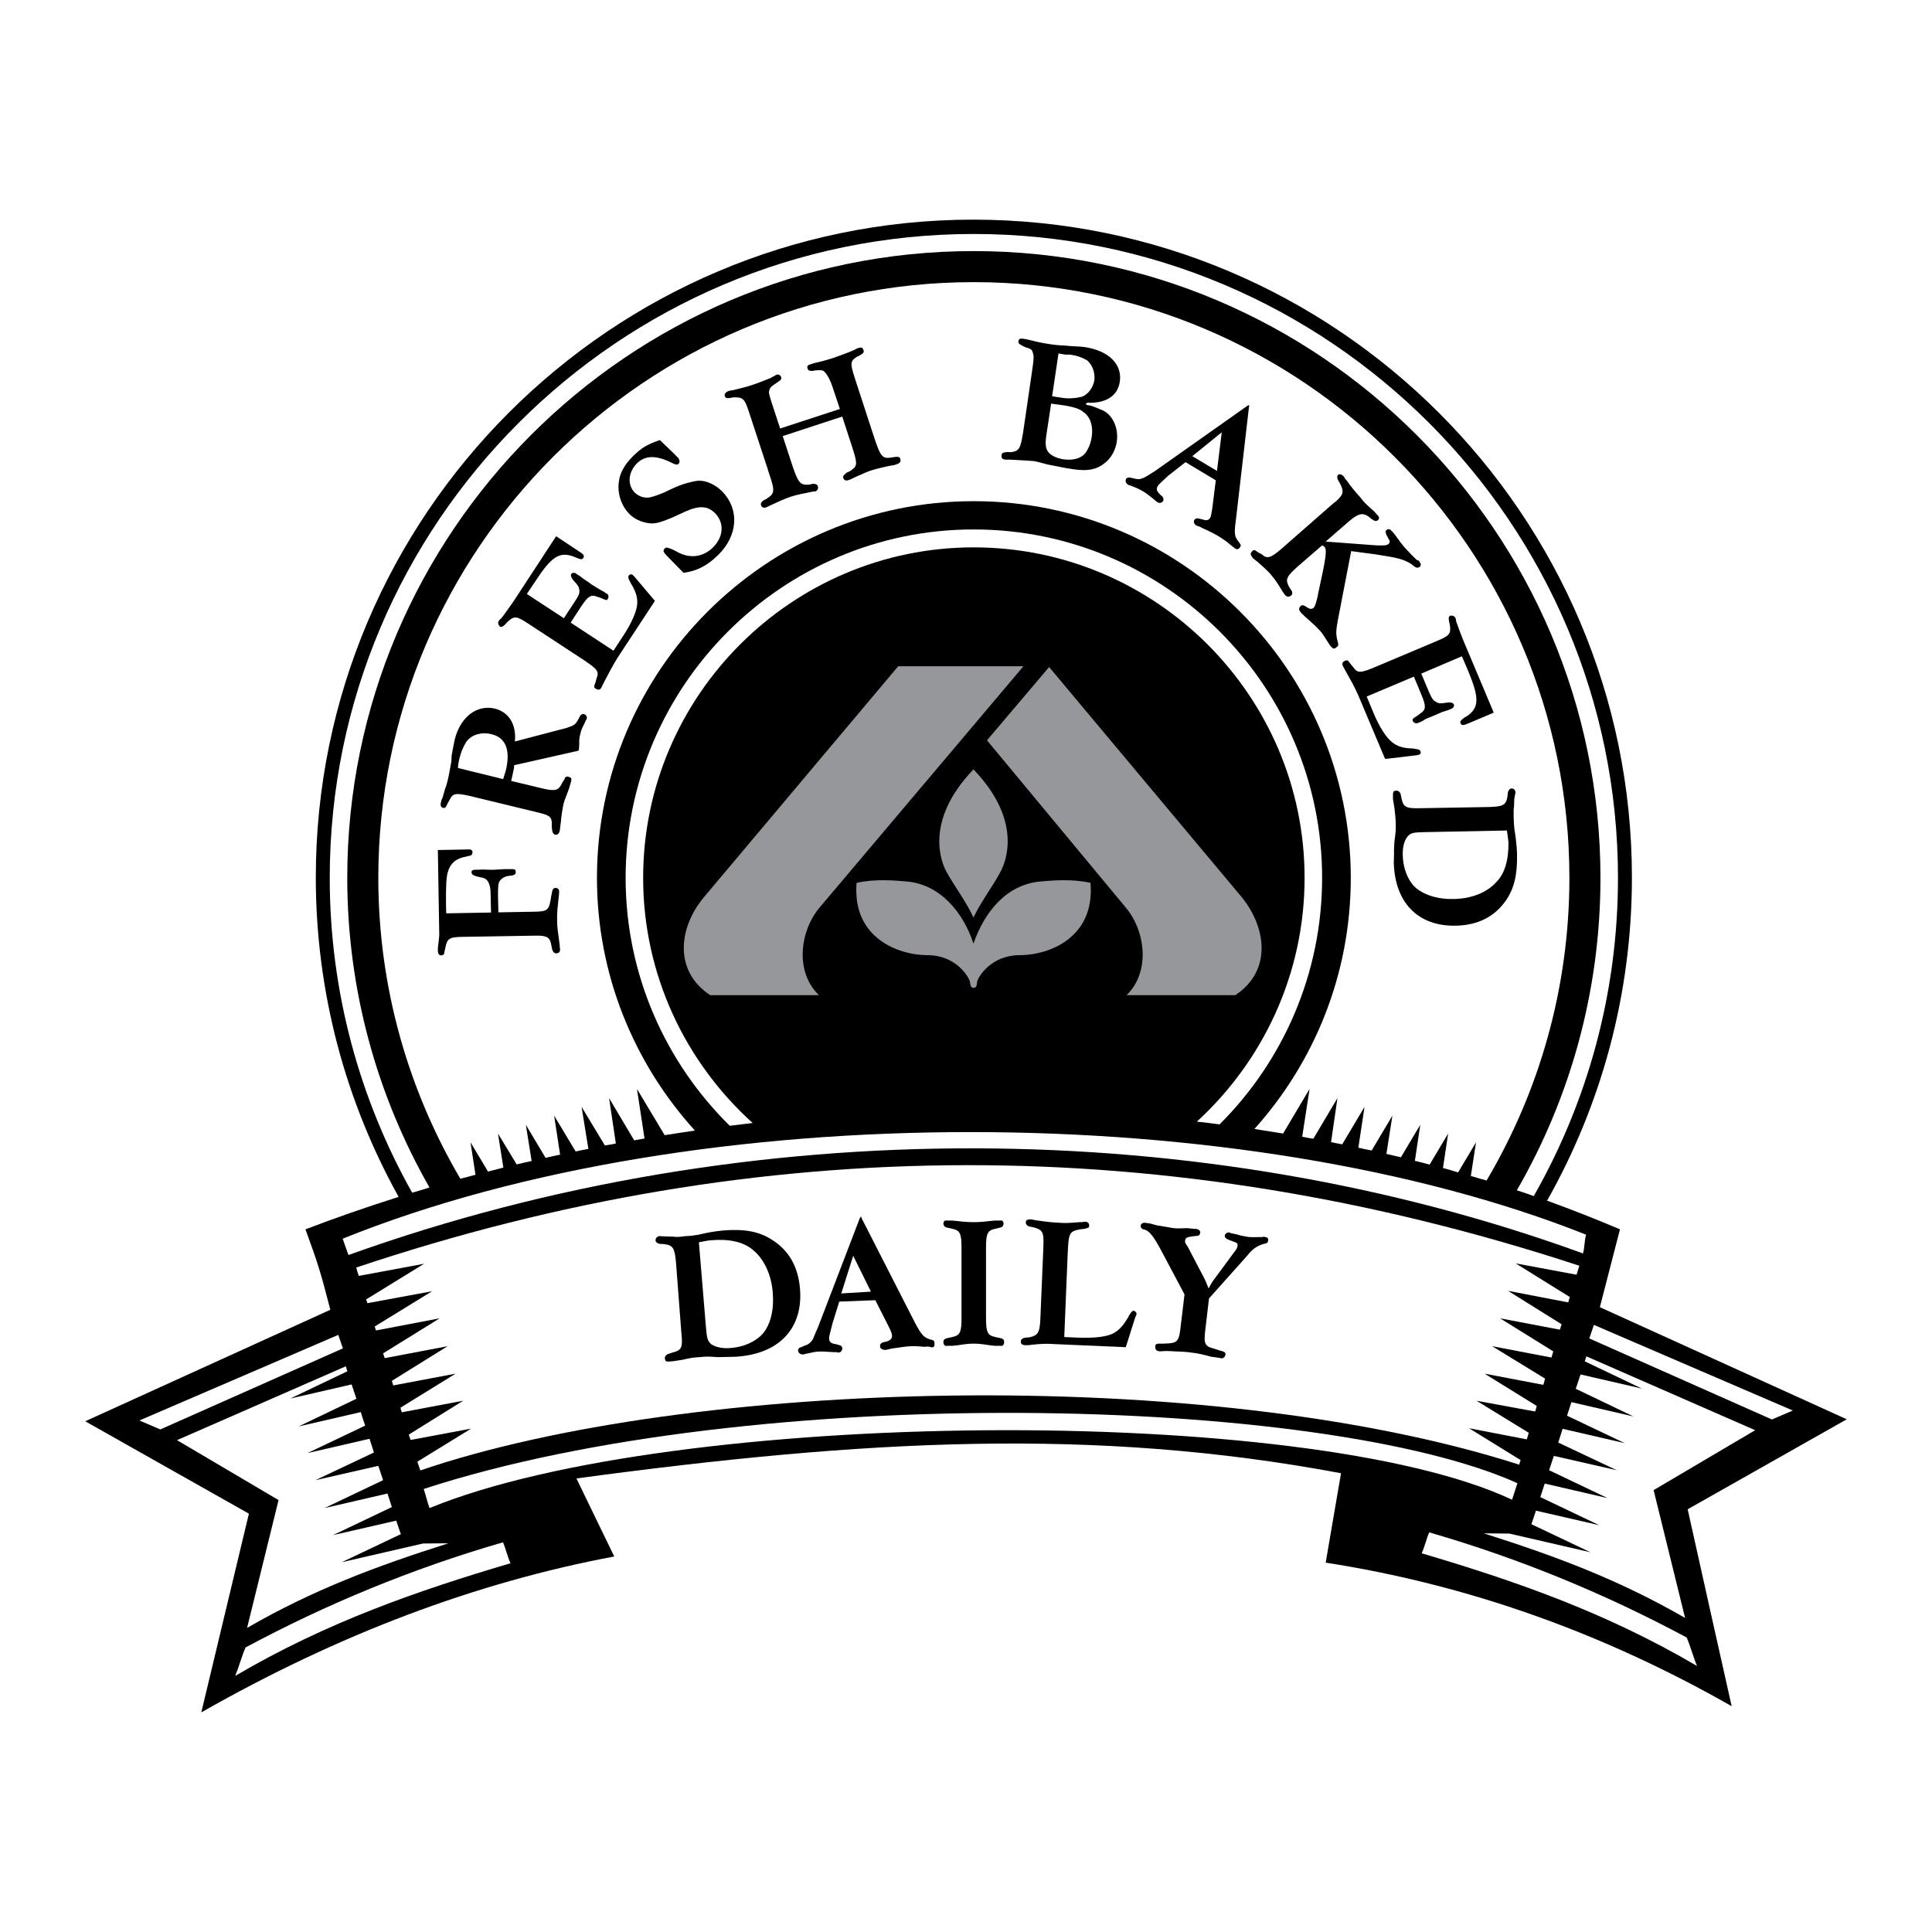 <?xml version="1.0" encoding="utf-8"?>
<!-- Generator: Adobe Illustrator 13.0.0, SVG Export Plug-In . SVG Version: 6.00 Build 14948)  -->
<!DOCTYPE svg PUBLIC "-//W3C//DTD SVG 1.0//EN" "http://www.w3.org/TR/2001/REC-SVG-20010904/DTD/svg10.dtd">
<svg version="1.0" id="Layer_1" xmlns="http://www.w3.org/2000/svg" xmlns:xlink="http://www.w3.org/1999/xlink" x="0px" y="0px"
	 width="192.756px" height="192.756px" viewBox="0 0 192.756 192.756" enable-background="new 0 0 192.756 192.756"
	 xml:space="preserve">
<g>
	<polygon fill-rule="evenodd" clip-rule="evenodd" fill="#FFFFFF" points="0,0 192.756,0 192.756,192.756 0,192.756 0,0 	"/>
	<path fill-rule="evenodd" clip-rule="evenodd" d="M32.958,130.676c-1.013-3.914-1.231-4.589-2.483-8.025
		c3-1.152,6.119-2.226,9.297-3.238c-5.245-9.437-8.264-20.322-8.264-31.864c0-36.155,29.48-65.635,65.595-65.635
		c36.234,0,65.714,29.48,65.714,65.635c0,11.7-3.079,22.706-8.463,32.241c2.464,0.895,4.887,1.848,7.271,2.861l-2.007,7.767
		l24.633,11.185l-15.872,8.979c1.45,6.536,2.92,13.092,4.39,19.646c-12.892-7.35-26.421-12.138-40.505-14.322l1.529-8.92
		c-24.652-4.628-47.557-3.356-76.282,0.518c1.251,2.582,2.503,5.185,3.774,7.787c-13.767,2.582-27.494,7.747-41.201,15.554
		l4.748-19.825L8.504,141.8L32.958,130.676L32.958,130.676z"/>
	<path fill-rule="evenodd" clip-rule="evenodd" fill="#FFFFFF" d="M146.746,117.326l0.517-3.357l-1.788,3
		c-0.496-0.159-1.013-0.298-1.51-0.438l0.517-3.437l-1.847,3.099c-0.478-0.139-0.974-0.258-1.471-0.377l0.536-3.596l-1.927,3.238
		c-0.477-0.1-0.953-0.219-1.45-0.338l0.597-3.814l-2.066,3.477c-0.457-0.079-0.894-0.179-1.331-0.278l0.616-4.072l-2.226,3.735
		c-0.377-0.06-0.734-0.14-1.112-0.219l0.636-4.391l-2.403,4.053c-0.378-0.06-0.755-0.119-1.113-0.198l0.735-4.769l-2.642,4.45
		c-0.954-0.159-1.907-0.298-2.861-0.457c5.979-6.654,9.615-15.435,9.615-25.05c0-20.7-16.886-37.585-37.625-37.585
		c-20.699,0-37.585,16.885-37.585,37.585c0,9.674,3.715,18.534,9.774,25.209c-1.013,0.159-2.026,0.298-3.02,0.457l-2.762-4.609
		l0.755,4.946c-0.338,0.061-0.695,0.12-1.033,0.18l-2.503-4.212l0.675,4.529c-0.357,0.08-0.715,0.14-1.092,0.199l-2.325-3.854
		l0.676,4.192c-0.417,0.079-0.854,0.158-1.271,0.258l-2.145-3.576l0.595,3.894c-0.477,0.1-0.953,0.199-1.45,0.318l-1.967-3.298
		l0.576,3.615c-0.497,0.1-0.993,0.219-1.49,0.338l-1.867-3.079l0.537,3.396c-0.517,0.14-1.014,0.259-1.53,0.397l-1.748-2.92
		l0.497,3.238c-0.517,0.139-1.013,0.278-1.51,0.397c-5.185-8.82-8.185-19.091-8.185-30.017c0-32.738,26.659-59.437,59.397-59.437
		c32.777,0,59.438,26.699,59.438,59.437c0,11.005-3.02,21.335-8.265,30.195C147.799,117.644,147.283,117.485,146.746,117.326
		L146.746,117.326z"/>
	<path fill-rule="evenodd" clip-rule="evenodd" fill="#FFFFFF" d="M151.335,118.756c0.576,0.18,1.133,0.378,1.688,0.577
		c5.344-9.377,8.403-20.224,8.403-31.745c0-35.4-28.845-64.244-64.284-64.244c-35.4,0-64.244,28.844-64.244,64.244
		c0,11.402,3,22.11,8.224,31.407c0.576-0.159,1.152-0.338,1.729-0.517c-5.205-9.118-8.205-19.667-8.205-30.891
		c0-34.446,28.05-62.536,62.496-62.536c34.486,0,62.536,28.09,62.536,62.536C159.679,98.911,156.639,109.578,151.335,118.756
		L151.335,118.756z"/>
	<path fill-rule="evenodd" clip-rule="evenodd" fill="#FFFFFF" d="M97.143,54.611c18.196,0,33.016,14.819,33.016,32.977
		c0,9.595-4.151,18.275-10.746,24.315c0.755,0.079,1.51,0.179,2.265,0.277c6.316-6.297,10.23-15.019,10.23-24.593
		c0-19.15-15.614-34.764-34.765-34.764c-19.11,0-34.724,15.614-34.724,34.764c0,9.654,3.993,18.435,10.389,24.732
		c0.755-0.1,1.53-0.179,2.285-0.278c-6.695-6.039-10.926-14.78-10.926-24.454C64.167,69.431,78.986,54.611,97.143,54.611
		L97.143,54.611z"/>
	<path fill-rule="evenodd" clip-rule="evenodd" fill="#FFFFFF" d="M34.19,123.584c35.459-14.304,90.089-13.926,124.058-0.397
		c-0.179,0.556-0.139,1.312-0.317,1.867c-37.665-13.707-82.858-14.303-123.165,0.159C34.567,124.656,34.369,124.12,34.19,123.584
		L34.19,123.584z"/>
	<path fill-rule="evenodd" clip-rule="evenodd" fill="#FFFFFF" d="M42.275,148.555c32.837-10.728,89.711-9.317,109.12-0.576
		c-0.179,0.556-0.357,1.093-0.536,1.648c-20.481-9.635-83.771-9.118-108.007,0.835C42.652,149.904,42.454,149.091,42.275,148.555
		L42.275,148.555z"/>
	<path fill-rule="evenodd" clip-rule="evenodd" fill="#FFFFFF" d="M157.295,127.179l-6.079-1.132l5.403,3.357
		c-0.06,0.179-0.099,0.357-0.158,0.536l-6-1.152l5.344,3.338c-0.059,0.179-0.118,0.357-0.179,0.536l-5.96-1.133l5.305,3.298
		c-0.06,0.199-0.119,0.397-0.179,0.616l-5.92-1.133l5.284,3.238c-0.06,0.199-0.119,0.397-0.179,0.616l-5.86-1.113l5.204,3.219
		c-0.039,0.179-0.099,0.378-0.158,0.557l-5.841-1.073l5.205,3.198c-0.06,0.219-0.139,0.438-0.198,0.655l-5.762-1.112l5.146,3.179
		c-0.06,0.159-0.1,0.317-0.139,0.457c-31.328-10.032-82.958-8.542-109.637,0.575c-0.099-0.277-0.199-0.575-0.298-0.873l5.364-3.298
		l-6.039,1.132c-0.06-0.179-0.119-0.357-0.179-0.536l5.423-3.377l-6.118,1.152c-0.06-0.159-0.1-0.298-0.139-0.457l5.502-3.397
		l-6.218,1.173c-0.04-0.159-0.099-0.298-0.139-0.457l5.562-3.457l-6.277,1.192c-0.06-0.159-0.1-0.317-0.159-0.477l5.642-3.497
		l-6.357,1.212c-0.04-0.139-0.08-0.258-0.119-0.397l5.721-3.516l-6.456,1.192c-0.04-0.12-0.08-0.259-0.12-0.378l5.781-3.556
		l-6.516,1.212c-0.099-0.278-0.179-0.557-0.258-0.835c40.406-13.548,81.07-13.628,122.033-0.179
		C157.474,126.583,157.395,126.881,157.295,127.179L157.295,127.179z"/>
	<polygon fill-rule="evenodd" clip-rule="evenodd" fill="#FFFFFF" points="13.907,141.721 33.753,133.179 34.209,134.529 
		15.993,142.614 13.907,141.721 	"/>
	<polygon fill-rule="evenodd" clip-rule="evenodd" fill="#FFFFFF" points="178.869,140.728 159.023,132.186 158.566,133.536 
		176.782,141.621 178.869,140.728 	"/>
	<path fill-rule="evenodd" clip-rule="evenodd" fill="#FFFFFF" d="M42.195,153.997l-8.105,1.867l5.9-2.801
		c-0.159-0.437-0.298-0.894-0.457-1.351l-6.317,1.45l5.88-2.801c-0.139-0.458-0.298-0.914-0.437-1.351l-6.278,1.45l5.84-2.782
		c-0.159-0.477-0.317-0.953-0.477-1.43l-6.277,1.43l5.84-2.761c-0.139-0.457-0.298-0.914-0.437-1.37l-6.198,1.43l5.761-2.741
		c-0.159-0.457-0.298-0.894-0.437-1.351l-6.198,1.43l5.761-2.761c-0.159-0.478-0.318-0.954-0.477-1.431l-6.118,1.41l5.701-2.722
		c-0.06-0.158-0.119-0.317-0.159-0.496l-16.846,7.37l10.131,5.979l-3.139,12.753c6.556-3.794,12.933-6.178,20.084-8.442
		C43.884,153.978,43.03,153.997,42.195,153.997L42.195,153.997z"/>
	<path fill-rule="evenodd" clip-rule="evenodd" fill="#FFFFFF" d="M150.58,153.004l8.105,1.867l-5.9-2.801
		c0.159-0.437,0.298-0.894,0.457-1.351l6.317,1.45l-5.881-2.801c0.14-0.457,0.299-0.914,0.438-1.352l6.277,1.45l-5.84-2.781
		c0.159-0.477,0.317-0.953,0.477-1.43l6.277,1.43l-5.841-2.761c0.14-0.457,0.299-0.914,0.438-1.371l6.197,1.431l-5.761-2.741
		c0.159-0.457,0.298-0.895,0.438-1.351l6.198,1.43l-5.761-2.762c0.158-0.477,0.317-0.953,0.477-1.43l6.118,1.41l-5.701-2.722
		c0.06-0.158,0.119-0.317,0.159-0.496l16.846,7.37l-10.132,5.979l3.14,12.754c-6.557-3.794-12.933-6.178-20.084-8.442
		C148.892,152.984,149.746,153.004,150.58,153.004L150.58,153.004z"/>
	<path fill-rule="evenodd" clip-rule="evenodd" fill="#FFFFFF" d="M24.496,164.367c-0.397,0.934-0.636,1.887-1.033,2.84
		c9.198-5.402,18.276-8.521,27.474-11.243c-0.259-0.496-0.517-1.589-0.755-2.086C41.043,156.521,32.501,160.076,24.496,164.367
		L24.496,164.367z"/>
	<path fill-rule="evenodd" clip-rule="evenodd" fill="#FFFFFF" d="M168.28,163.374c0.397,0.934,0.636,1.887,1.033,2.841
		c-9.198-5.403-18.276-8.522-27.474-11.244c0.258-0.496,0.517-1.589,0.755-2.086C151.732,155.527,160.274,159.083,168.28,163.374
		L168.28,163.374z"/>
	<path fill-rule="evenodd" clip-rule="evenodd" d="M150.401,79.463c-0.139,0.854-0.417,1.013-1.848,1.053l-6.854,0.119
		c-1.43,0.04-1.688-0.119-1.867-0.973l-0.1-0.477c-0.06-0.159-0.238-0.318-0.397-0.298c-0.317,0-0.357,0.1-0.357,0.437
		c0,0.159,0,0.258,0,0.417l0.14,0.854c0.06,0.417,0.119,0.994,0.139,1.629c0,0.636,0,0.755-0.139,1.768l-0.04,0.894
		c0.02,0.417-0.02,0.854-0.02,1.112c0.079,4.033,2.403,6.437,6.178,6.357c2.186-0.04,3.854-0.874,4.986-2.483
		c0.834-1.192,1.172-2.563,1.133-4.649c-0.021-0.576-0.021-0.675-0.14-1.688l-0.119-0.794c-0.06-0.477-0.06-0.854-0.079-1.172
		c0-0.377-0.02-0.894,0.039-1.112l0.021-0.735l0.06-0.318c0-0.119,0.06-0.218,0.06-0.318c0-0.278-0.179-0.437-0.397-0.417
		c-0.159,0-0.298,0.159-0.357,0.378L150.401,79.463L150.401,79.463z"/>
	<path fill-rule="evenodd" clip-rule="evenodd" d="M149.031,71.1l-2.921-6.933c-0.277-0.636-0.496-1.271-0.655-1.688l-0.179-0.497
		c0-0.179-0.04-0.258-0.06-0.318c-0.079-0.179-0.298-0.278-0.517-0.238c-0.139,0.06-0.199,0.199-0.139,0.497l0.099,0.477
		c0.119,0.854-0.079,1.033-1.251,1.53l-6.02,2.542c-1.669,0.715-1.946,0.715-2.384,0.08l-0.219-0.258
		c-0.317-0.437-0.357-0.457-0.576-0.377c-0.238,0.099-0.338,0.258-0.258,0.457l0.079,0.179l0.159,0.278
		c0.576,1.033,0.974,1.729,1.351,2.602l2.623,6.218c0.02,0.04,0.099,0.08,0.139,0.06l3.02-0.358c0.159-0.02,0.258-0.06,0.298-0.079
		c0.119-0.04,0.159-0.179,0.1-0.318c-0.06-0.159-0.18-0.198-0.438-0.218l-0.298-0.06c-1.013-0.02-1.609-0.219-2.125-0.655
		c-0.518-0.397-1.212-1.45-1.769-2.761l-0.735-1.769l4.708-1.986l0.735,1.768c0.497,1.172,0.477,1.53-0.06,1.887l-0.317,0.238
		c-0.478,0.298-0.537,0.338-0.457,0.537c0.079,0.199,0.357,0.298,0.536,0.179l0.06-0.02l0.238-0.099
		c0.04-0.02,0.198-0.08,0.378-0.238c0.238-0.1,0.477-0.199,0.873-0.358c0.299-0.119,0.637-0.278,0.875-0.377l0.516-0.159l0.299-0.12
		c0,0,0,0,0.039-0.02c0.159-0.02,0.358-0.278,0.278-0.417c-0.06-0.179-0.258-0.238-0.557-0.219l-0.198,0.02
		c-0.615,0.099-0.715,0.099-1.033-0.08c-0.298-0.159-0.417-0.338-0.734-1.073l-0.735-1.748l4.053-1.729l0.615,1.431
		c1.113,2.682,1.133,3.655-0.06,4.509l-0.337,0.199c-0.338,0.258-0.418,0.357-0.358,0.536c0.12,0.258,0.278,0.238,0.835,0
		L149.031,71.1L149.031,71.1z"/>
	<path fill-rule="evenodd" clip-rule="evenodd" d="M131.907,54.413c0.139,0.06,0.218,0.1,0.258,0.179
		c0.159,0.159,0.179,0.655-0.179,2.403l-0.417,1.947c-0.199,1.112-0.357,1.549-0.536,1.728c-0.179,0.099-0.318,0.119-0.576-0.04
		l-0.179-0.12c-0.199-0.119-0.358-0.199-0.517-0.04c-0.199,0.199-0.199,0.417,0.02,0.616c0.04,0.08,0.06,0.119,0.119,0.139
		l0.258,0.258c0.517,0.477,1.014,0.874,1.371,1.271c0.318,0.317,0.357,0.377,0.954,1.311l0.258,0.397l0.079,0.059
		c0.18,0.239,0.338,0.239,0.537,0.04c0.139-0.06,0.158-0.159,0.158-0.357l-0.099-0.358c-0.159-0.715-0.1-1.033,0.06-1.966
		l1.331-6.894l2.403,0.318c2.344,0.357,2.801,0.497,3.576,0.954l0.298,0.238c0.258,0.199,0.377,0.159,0.576,0.06
		c0.099-0.119,0.139-0.298,0-0.437l-0.1-0.179l-0.219-0.08c-0.695-0.675-0.814-0.834-1.212-1.251
		c-0.298-0.357-0.338-0.397-0.993-1.311l-0.277-0.318l-0.04-0.02c-0.119-0.179-0.338-0.219-0.478-0.08
		c-0.139,0.08-0.118,0.239-0.02,0.477l0.219,0.417c0.159,0.198,0.139,0.337,0.02,0.477c-0.219,0.179-0.377,0.179-1.251,0.159
		l-5.046-0.377l2.284-1.986c0.974-0.834,1.391-0.914,1.986-0.517l0.318,0.258c0.298,0.219,0.457,0.238,0.615,0.119
		c0.18-0.139,0.159-0.377-0.079-0.556l-0.02-0.02l-0.238-0.278c-1.014-0.914-1.014-0.914-1.391-1.411
		c-0.438-0.477-0.974-1.112-1.352-1.668l-0.218-0.258c0-0.06-0.08-0.139-0.1-0.179c-0.179-0.179-0.377-0.318-0.596-0.139
		c-0.08,0.099-0.08,0.298,0.039,0.536l0.159,0.258c0.438,0.854,0.378,1.132-0.338,1.788L133,50.241l-5.165,4.529
		c-1.053,0.894-1.411,1.033-1.967,0.517l-0.318-0.159c-0.397-0.298-0.457-0.298-0.615-0.139c-0.179,0.179-0.199,0.318-0.06,0.497
		l0.139,0.219l0.437,0.338c0.656,0.576,0.954,0.834,1.332,1.271c0.437,0.537,0.496,0.576,1.171,1.688l0.159,0.239
		c0.04,0.04,0.12,0.139,0.12,0.139c0.158,0.179,0.357,0.219,0.596,0.02c0.139-0.099,0.099-0.258,0.079-0.397l-0.278-0.417
		c-0.277-0.537-0.277-0.755-0.119-1.033c0.08-0.199,0.517-0.635,0.914-0.993L131.907,54.413L131.907,54.413z"/>
	<path fill-rule="evenodd" clip-rule="evenodd" d="M118.279,46.109l3.02,1.808l-0.357,2.86c-0.1,0.556-0.119,0.735-0.199,0.874
		c-0.158,0.258-0.377,0.318-0.734,0.179l-0.338-0.079c-0.219-0.06-0.397-0.06-0.517,0.139c-0.1,0.159-0.02,0.358,0.139,0.497
		c0.1,0.04,0.199,0.119,0.299,0.119l0.496,0.238c0.517,0.238,0.914,0.417,1.55,0.794c0.198,0.119,0.854,0.556,0.993,0.715
		l0.377,0.298l0.259,0.199c0.179,0.099,0.357,0.02,0.457-0.159c0.079-0.119,0.1-0.258-0.021-0.358l-0.179-0.258
		c-0.338-0.437-0.417-0.735-0.218-2.105l1.311-11.323c0.06-0.08,0.06-0.08,0.021-0.1c-0.04-0.04-0.08,0.02-0.159,0.02l-9.258,6.536
		c-0.814,0.497-0.894,0.576-1.132,0.675c-0.357,0.159-0.536,0.159-0.953,0.06l-0.338-0.079c-0.219-0.06-0.378,0.02-0.438,0.099
		c-0.119,0.219-0.04,0.457,0.159,0.576c0.04,0.04,0.119,0.08,0.238,0.099l0.357,0.139c0.238,0.08,0.636,0.278,0.914,0.438
		c0.179,0.099,0.616,0.417,0.854,0.615l0.337,0.278c0.1,0.06,0.199,0.179,0.259,0.199c0.219,0.139,0.437,0.079,0.576-0.139
		c0.04-0.08,0.04-0.278-0.06-0.397l-0.238-0.219c-0.357-0.337-0.418-0.556-0.259-0.834c0.119-0.179,0.119-0.179,1.033-1.033
		L118.279,46.109L118.279,46.109z"/>
	<path fill-rule="evenodd" clip-rule="evenodd" d="M102.069,43.189c-0.258,1.569-0.378,1.808-1.212,1.927l-0.378-0.02
		c-0.417,0.06-0.516,0.06-0.556,0.337c-0.04,0.258,0.1,0.397,0.357,0.417c0.06,0.02,0.139,0.02,0.259,0l0.457,0.02
		c0.615,0.04,1.589,0.08,2.204,0.139c0.418,0.08,0.775,0.199,1.331,0.338l0.935,0.179c0.596,0.139,1.291,0.238,1.688,0.298
		c1.352,0.199,2.266,0.02,3-0.576c0.676-0.477,1.152-1.331,1.271-2.205c0.179-1.271-0.357-2.542-1.311-3.059
		c-0.318-0.139-1.192-0.517-1.411-0.537l-0.159-0.02c-0.099-0.02-0.218-0.06-0.198-0.12c0.02-0.099,0.06-0.099,0.219-0.139
		l0.159,0.02c1.728,0,2.801-0.755,2.999-2.106c0.259-1.748-1.112-3.099-3.516-3.457c-0.438-0.06-0.895-0.06-1.431-0.099l-0.636-0.06
		c-0.497,0-1.271-0.1-1.688-0.179c-0.457-0.06-1.252-0.238-1.688-0.357l-0.536-0.119l-0.219-0.02
		c-0.198-0.04-0.378,0.02-0.397,0.258c-0.02,0.219,0.04,0.238,0.338,0.417l0.357,0.178c0.576,0.159,0.655,0.259,0.735,0.517
		c0.099,0.357,0.139,0.457-0.08,1.927L102.069,43.189L102.069,43.189z"/>
	<path fill-rule="evenodd" clip-rule="evenodd" d="M78.092,43.507l5.94-1.947l0.834,2.563c0.755,2.285,0.715,2.344-0.06,2.88
		l-0.337,0.159c-0.279,0.218-0.397,0.357-0.338,0.516c0.079,0.239,0.258,0.298,0.477,0.239c0.139-0.06,0.179-0.06,0.238-0.08
		l0.437-0.218c0.536-0.219,1.212-0.557,1.609-0.676c0.357-0.119,1.549-0.417,1.927-0.477l0.457-0.08c0.1-0.04,0.16-0.06,0.219-0.08
		c0.298-0.099,0.417-0.258,0.318-0.556c-0.06-0.159-0.199-0.199-0.517-0.159l-0.258,0.04c-1.053,0.179-1.172-0.02-1.907-2.245
		l-1.808-5.542c-0.517-1.609-0.517-1.788,0.159-2.245l0.298-0.139c0.417-0.258,0.437-0.298,0.358-0.576
		c-0.06-0.179-0.199-0.258-0.437-0.179c-0.06,0.02-0.12,0.04-0.159,0.04l-0.338,0.179c-0.437,0.199-1.331,0.537-2.085,0.795
		c-0.656,0.199-1.014,0.317-1.848,0.497l-0.298,0.099l-0.139,0.04c-0.278,0.08-0.338,0.219-0.258,0.417
		c0.06,0.218,0.159,0.218,0.477,0.238l0.298-0.06c0.656-0.04,0.775-0.02,0.954,0.199c0.239,0.218,0.556,0.834,0.755,1.45
		l0.735,2.205l-5.96,1.947l-0.774-2.364c-0.357-1.113-0.397-1.232-0.278-1.53c0.06-0.199,0.139-0.278,0.636-0.616l0.258-0.179
		c0.258-0.159,0.318-0.278,0.258-0.437c-0.06-0.199-0.258-0.298-0.477-0.239c-0.08,0.04-0.159,0.119-0.318,0.179l-0.278,0.159
		c-0.497,0.199-1.45,0.576-1.848,0.695c-0.397,0.139-0.556,0.178-1.828,0.497l-0.377,0.06l-0.218,0.079
		c-0.219,0.12-0.337,0.278-0.278,0.477c0.06,0.159,0.179,0.218,0.497,0.179l0.318-0.06c0.994-0.04,1.152,0.08,1.609,1.49
		l1.867,5.682l0.04,0.159c0.715,2.066,0.676,2.245-0.198,2.801l-0.298,0.159c-0.159,0.12-0.278,0.258-0.218,0.477
		c0.06,0.179,0.258,0.278,0.457,0.218c0.06-0.02,0.199-0.06,0.298-0.139l0.397-0.179c0.457-0.218,1.251-0.576,1.788-0.754
		c0.576-0.199,1.351-0.338,1.828-0.438l0.477-0.099c0.059,0.02,0.099,0.02,0.159,0c0.238-0.08,0.338-0.278,0.258-0.537
		c-0.04-0.139-0.239-0.238-0.497-0.218l-0.377,0.08c-0.914,0.06-1.093-0.159-1.788-2.285L78.092,43.507L78.092,43.507z"/>
	<path fill-rule="evenodd" clip-rule="evenodd" d="M68.199,57.154c1.371-0.199,2.364-0.715,3.457-1.788
		c1.966-1.927,2.146-4.549,0.397-6.337c-0.695-0.695-1.589-1.093-2.384-1.073c-0.556,0.06-1.549,0.318-2.384,0.695l-1.112,0.517
		c-0.794,0.338-1.212,0.437-1.47,0.477c-0.497,0.04-1.013-0.139-1.391-0.517c-0.735-0.755-0.655-2.026,0.259-2.92
		c0.794-0.775,1.867-0.795,3.317-0.099l0.278,0.139c0.278,0.119,0.417,0.139,0.536,0.02c0.159-0.159,0.1-0.357-0.02-0.576
		l-0.238-0.219l-0.1-0.119l-1.51-1.45c-1.271,0.437-1.828,0.774-2.662,1.589c-0.834,0.834-1.331,1.669-1.431,2.583
		c-0.159,1.112,0.219,2.344,1.013,3.159c0.517,0.556,1.251,0.854,1.907,0.953c0.656,0.12,1.212-0.059,2.424-0.556l1.291-0.596
		c1.391-0.616,2.225-0.576,2.96,0.159c0.954,0.954,0.854,2.384-0.199,3.417c-0.974,0.974-2.304,1.152-3.556,0.457l-0.457-0.238
		c-0.537-0.219-0.656-0.258-0.794-0.119c-0.199,0.198-0.179,0.337,0.178,0.715L68.199,57.154L68.199,57.154z"/>
	<path fill-rule="evenodd" clip-rule="evenodd" d="M55.486,53.499l-4.132,6.317c-0.377,0.577-0.795,1.113-1.033,1.47l-0.318,0.417
		c-0.159,0.1-0.199,0.179-0.238,0.239c-0.119,0.179-0.06,0.397,0.099,0.556c0.12,0.1,0.259,0.06,0.497-0.159l0.338-0.357
		c0.616-0.556,0.874-0.497,1.947,0.199l5.483,3.595c1.49,0.994,1.668,1.192,1.391,1.907L59.438,68
		c-0.199,0.517-0.199,0.596-0.02,0.695c0.218,0.159,0.417,0.139,0.536-0.02l0.099-0.179l0.139-0.298
		c0.536-1.033,0.914-1.748,1.411-2.562l3.695-5.622c0.04-0.06,0.02-0.119-0.02-0.139l-1.967-2.325
		c-0.119-0.139-0.218-0.199-0.238-0.218c-0.1-0.06-0.239-0.04-0.338,0.08c-0.08,0.139-0.06,0.298,0.059,0.497l0.139,0.278
		c0.537,0.874,0.695,1.47,0.636,2.125c-0.06,0.695-0.537,1.808-1.312,3l-1.053,1.609l-4.271-2.801l1.033-1.589
		c0.695-1.053,1.013-1.251,1.609-0.993l0.377,0.119c0.536,0.238,0.596,0.278,0.695,0.08c0.119-0.159,0.06-0.477-0.139-0.517
		l-0.06-0.04l-0.219-0.159c-0.04,0-0.179-0.099-0.377-0.199c-0.219-0.139-0.437-0.258-0.815-0.497
		c-0.238-0.199-0.576-0.397-0.774-0.536l-0.438-0.338l-0.278-0.159c0,0,0,0-0.02-0.02c-0.099-0.139-0.417-0.159-0.516-0.04
		c-0.1,0.179-0.04,0.357,0.139,0.596l0.139,0.159c0.417,0.457,0.457,0.556,0.517,0.894c0.02,0.358-0.06,0.537-0.497,1.192
		l-1.053,1.609l-3.695-2.424l0.854-1.271c1.589-2.444,2.403-2.98,3.794-2.463l0.337,0.139c0.397,0.159,0.517,0.179,0.656,0
		c0.119-0.218,0.04-0.357-0.477-0.675L55.486,53.499L55.486,53.499z"/>
	<path fill-rule="evenodd" clip-rule="evenodd" d="M50.996,77.913c0.119-0.516,0.178-0.735,0.218-0.973
		c0.06-0.218,0.08-0.318,0.08-0.596l6.436-1.451c0-0.059,0-0.059,0.02-0.119l0.02-0.06v-0.1l0.02-0.318
		c0-0.258-0.02-0.655,0.1-1.013c0.099-0.457,0.119-0.497,0.397-1.053l0.179-0.397c0.04-0.04,0.059-0.079,0.079-0.139
		c0.04-0.199-0.079-0.397-0.318-0.457c-0.099-0.02-0.258,0.06-0.317,0.139l-0.278,0.516c-0.278,0.437-0.358,0.477-1.112,0.735
		l-5.146,1.351c0.159-1.729-0.616-2.92-1.986-3.278c-1.828-0.437-3.457,0.854-4.013,3.06c-0.08,0.397-0.278,1.371-0.318,1.629
		l-0.02,0.556c-0.079,0.457-0.278,1.569-0.397,2.026c-0.06,0.218-0.139,0.517-0.258,0.814l-0.219,0.774
		c-0.139,0.278-0.179,0.497-0.179,0.537c-0.06,0.218,0.02,0.457,0.179,0.496c0.238,0.04,0.278,0.06,0.517-0.477l0.179-0.317
		c0.318-0.656,0.596-0.695,1.967-0.397l6.635,1.609c1.43,0.338,1.629,0.438,1.589,1.391l0.02,0.298
		c0.04,0.337,0.1,0.516,0.318,0.576c0.199,0.06,0.397-0.119,0.457-0.377l0.04-0.318l0.08-0.635c0.02-0.378,0.159-1.312,0.258-1.729
		c0.119-0.497,0.338-0.914,0.537-1.51l0.179-0.596l0.059-0.218c0.04-0.238-0.04-0.338-0.298-0.397
		c-0.139-0.06-0.338,0.02-0.377,0.239l-0.258,0.417c-0.338,0.735-0.695,0.814-2.006,0.497L50.996,77.913L50.996,77.913z"/>
	<path fill-rule="evenodd" clip-rule="evenodd" d="M44.52,91.124L44.5,90.329c-0.02-1.808,0.021-2.702,0.159-3.258
		c0.258-0.953,0.834-1.43,1.848-1.609l0.318-0.08c0.199,0,0.317-0.159,0.317-0.377c0-0.159-0.139-0.258-0.298-0.258l-3.119,0.06
		c0-0.06-0.06-0.06-0.04,0.06l0.139,8.383c0,0.258-0.059,0.517-0.08,0.854c-0.06,0.318-0.06,0.636-0.06,0.795
		c0.021,0.258,0.12,0.417,0.338,0.417c0.159,0,0.318-0.1,0.298-0.258l0.099-0.438c0.199-1.032,0.417-1.132,1.848-1.152l7.211-0.119
		c1.073-0.02,1.391,0.179,1.51,0.874l0.099,0.477c0.06,0.258,0.238,0.417,0.398,0.417c0.258,0,0.396-0.159,0.396-0.377
		c0-0.1-0.04-0.198-0.04-0.417l-0.079-0.636c-0.1-0.755-0.179-1.172-0.179-1.867c-0.02-0.795,0.06-1.371,0.12-1.967l0.06-0.517
		c0.02-0.218,0.02-0.377,0.02-0.437c0-0.159-0.159-0.318-0.357-0.318c-0.159,0-0.278,0.119-0.318,0.278l-0.099,0.477
		c-0.239,1.549-0.298,1.609-1.927,1.629l-3.357,0.06l-0.04-1.708c0-0.994,0.04-1.152,0.139-1.371
		c0.159-0.258,0.477-0.497,0.914-0.556l0.357-0.04c0.278-0.06,0.377-0.179,0.357-0.338c0-0.278-0.099-0.298-0.417-0.298h-0.12
		h-0.635c-0.834,0.059-0.834,0.059-0.954,0.059c-0.357,0.02-0.894-0.02-1.172-0.02l-0.477,0.02H47.52
		c-0.318,0-0.477,0.04-0.477,0.258c0.02,0.219,0.179,0.318,0.556,0.417l0.417,0.099c0.377,0.04,0.635,0.258,0.755,0.576
		c0.119,0.318,0.179,0.477,0.179,1.212l0.04,1.708L44.52,91.124L44.52,91.124z"/>
	<path fill-rule="evenodd" clip-rule="evenodd" d="M118.18,129.146l-0.357,2.96c-0.198,1.809-0.278,1.907-1.728,1.947h-0.438
		c-0.278,0-0.378,0.06-0.397,0.278c-0.02,0.277,0.119,0.477,0.378,0.477c0.099,0.02,0.099,0.02,0.675-0.02l0.596,0.02
		c0.318,0.039,1.192,0.02,1.947,0.139c0.755,0.08,1.152,0.199,2.007,0.417l0.734,0.1l0.278,0.06c0.159,0,0.338-0.119,0.377-0.337
		c0.08-0.219-0.06-0.339-0.655-0.478l-0.477-0.159c-0.914-0.218-1.033-0.496-0.874-1.808l0.377-3.198l3.834-4.291
		c0.497-0.636,0.914-0.913,1.55-1.132l0.278-0.06c0.139-0.04,0.238-0.14,0.238-0.318c0.06-0.198-0.119-0.317-0.338-0.337
		c-0.119-0.021-0.158-0.04-0.219,0.02h-0.357c-0.437,0-0.834,0.02-1.092-0.02c-0.299-0.04-0.875-0.159-1.073-0.239l-0.557-0.118
		c-0.099,0-0.198-0.08-0.198-0.08c-0.278-0.04-0.457,0.1-0.497,0.318c0,0.158,0.1,0.277,0.318,0.377l0.417,0.159
		c0.517,0.179,0.576,0.218,0.536,0.496c-0.039,0.219-0.039,0.219-0.377,0.676l-2.007,2.722c-0.218,0.298-0.277,0.417-0.496,0.834
		c-0.219-0.517-0.259-0.695-0.497-1.132l-1.589-3.04c-0.298-0.397-0.278-0.457-0.259-0.615c0.04-0.278,0.199-0.338,0.775-0.417
		l0.317-0.04c0.278,0.02,0.378-0.1,0.417-0.318c0.021-0.158-0.119-0.317-0.337-0.377c-0.199,0-0.259,0-0.358-0.02l-0.655-0.06
		c-0.953,0.039-0.953,0.039-1.45-0.021c-0.357-0.06-1.351-0.238-1.529-0.258l-0.655-0.179c-0.219-0.04-0.397-0.061-0.557-0.08
		c-0.219,0-0.378,0.119-0.397,0.278s0.06,0.278,0.198,0.357l0.278,0.079c0.478,0.18,0.934,0.854,1.669,2.245L118.18,129.146
		L118.18,129.146z"/>
	<path fill-rule="evenodd" clip-rule="evenodd" d="M106.182,133.397l0.338-8.244c0.099-2.245,0.158-2.305,1.37-2.523l0.278-0.02
		c0.437-0.119,0.497-0.1,0.497-0.317c0.02-0.219-0.14-0.397-0.358-0.397c-0.06,0-0.179-0.021-0.337,0.039h-0.278
		c-1.252,0.1-1.352,0.1-2.007,0.06c-0.615-0.02-1.311-0.099-2.403-0.258l-0.397-0.08h-0.159c-0.278,0.04-0.377,0.08-0.377,0.299
		c-0.021,0.179,0.139,0.357,0.357,0.417l0.338,0.06c1.013,0.258,1.112,0.477,1.053,2.006l-0.298,7.112
		c-0.06,1.41-0.238,1.669-1.053,1.867l-0.438,0.04c-0.298,0.039-0.456,0.198-0.456,0.357c-0.021,0.277,0.139,0.377,0.417,0.397
		h0.099h0.219c0.556-0.08,1.49-0.159,1.967-0.14l7.767,0.338l0.935-2.96c0.079-0.159,0.139-0.278,0.139-0.378
		c0-0.118-0.159-0.277-0.258-0.297c-0.159,0-0.219,0.059-0.457,0.417l-0.179,0.337c-0.418,0.676-0.814,1.152-1.371,1.471
		c-0.636,0.357-1.828,0.517-3.576,0.457L106.182,133.397L106.182,133.397z"/>
	<path fill-rule="evenodd" clip-rule="evenodd" d="M95.931,131.55c0,1.41-0.178,1.688-0.933,1.848l-0.537,0.119
		c-0.219,0.06-0.338,0.159-0.338,0.377c0,0.278,0.159,0.438,0.378,0.378h0.06h0.437l0.437-0.04c0.497-0.06,1.034-0.179,1.689-0.179
		c0.715,0,1.251,0.119,1.748,0.179l0.377,0.04h0.438h0.119c0.219,0.06,0.378-0.1,0.378-0.378c0-0.218-0.1-0.317-0.318-0.377
		l-0.556-0.119c-0.755-0.159-0.935-0.438-0.935-1.848v-7.112c0-1.41,0.18-1.688,0.935-1.847l0.496-0.12
		c0.219-0.039,0.317-0.218,0.317-0.377c0-0.219-0.099-0.378-0.377-0.317h-0.06h-0.438l-0.437,0.039
		c-0.477,0.06-1.033,0.119-1.688,0.119s-1.192-0.06-1.689-0.119l-0.437-0.039h-0.437h-0.06c-0.259-0.061-0.378,0.099-0.378,0.317
		c0,0.159,0.119,0.338,0.338,0.377l0.537,0.12c0.755,0.158,0.933,0.437,0.933,1.847V131.55L95.931,131.55z"/>
	<path fill-rule="evenodd" clip-rule="evenodd" d="M83.734,129.861l3.596-0.14l1.351,2.662c0.258,0.517,0.278,0.655,0.318,0.835
		c0.02,0.317-0.139,0.477-0.497,0.615l-0.357,0.08c-0.219,0.059-0.377,0.198-0.338,0.417c0,0.198,0.159,0.298,0.377,0.338
		c0.119,0,0.219,0.039,0.337-0.021l0.537-0.119c0.596-0.06,1.073-0.179,1.828-0.219c0.219-0.02,1.033,0.021,1.251,0.06l0.497-0.02
		l0.338,0.079c0.218,0,0.298-0.179,0.258-0.396c0.02-0.159-0.02-0.259-0.198-0.338l-0.298-0.08c-0.557-0.198-0.775-0.377-1.45-1.648
		l-5.344-10.469c0.02-0.1,0.02-0.1-0.02-0.1c-0.06,0.02-0.1,0.079-0.139,0.14l-4.171,10.886c-0.397,0.874-0.417,1.033-0.557,1.271
		c-0.218,0.277-0.357,0.437-0.814,0.576l-0.297,0.139c-0.259,0.04-0.318,0.219-0.318,0.318c0,0.277,0.278,0.437,0.497,0.397
		c0.02,0,0.139,0.02,0.199-0.04l0.397-0.08c0.258-0.06,0.695-0.159,1.033-0.159c0.219-0.02,0.755,0.021,1.073,0.04l0.457,0.021
		c0.1-0.04,0.278,0.039,0.318,0.039c0.278,0.021,0.457-0.198,0.437-0.496c-0.04-0.061-0.119-0.219-0.278-0.238l-0.337-0.1
		c-0.477-0.06-0.676-0.198-0.695-0.517c-0.02-0.198-0.02-0.198,0.318-1.51L83.734,129.861L83.734,129.861z"/>
	<path fill-rule="evenodd" clip-rule="evenodd" d="M66.232,124.12c0.914,0.119,1.073,0.357,1.212,1.827l0.536,7.032
		c0.159,1.471,0.02,1.729-0.834,1.947l-0.537,0.179c-0.139,0.06-0.278,0.219-0.278,0.378c0.02,0.337,0.119,0.377,0.457,0.357
		c0.159-0.021,0.278-0.021,0.437-0.04l0.894-0.139c0.437-0.1,0.993-0.238,1.649-0.259c0.655-0.06,0.775-0.079,1.828,0l0.934-0.02
		c0.437-0.021,0.874,0,1.132-0.04c4.132-0.338,6.456-2.86,6.158-6.715c-0.179-2.244-1.112-3.913-2.88-4.985
		c-1.232-0.775-2.682-1.053-4.828-0.874c-0.576,0.079-0.715,0.06-1.708,0.258l-0.814,0.179c-0.477,0.08-0.834,0.119-1.172,0.119
		c-0.377,0.06-0.934,0.119-1.152,0.06l-0.755-0.02l-0.377-0.02c-0.1,0.02-0.219-0.021-0.318-0.021
		c-0.278,0.04-0.397,0.199-0.417,0.417c0,0.159,0.179,0.318,0.397,0.358L66.232,124.12L66.232,124.12z"/>
	<path fill-rule="evenodd" clip-rule="evenodd" fill="#FFFFFF" d="M150.342,82.86c0.079,0.537,0.14,0.954,0.159,1.172
		c0.02,1.808-0.378,3.139-1.231,3.993c-0.934,1.034-2.504,1.649-4.252,1.669c-1.589,0.04-3.02-0.417-3.893-1.231
		c-0.716-0.735-1.152-1.907-1.173-3.179c-0.02-0.834,0.179-1.47,0.497-1.847c0.317-0.338,0.517-0.397,1.748-0.417L150.342,82.86
		L150.342,82.86z"/>
	<polygon fill-rule="evenodd" clip-rule="evenodd" fill="#FFFFFF" points="118.955,45.513 121.895,43.129 121.418,46.983 
		118.955,45.513 	"/>
	<path fill-rule="evenodd" clip-rule="evenodd" fill="#FFFFFF" d="M104.87,40.269l1.172,0.159c0.954,0.139,1.709,0.357,2.066,0.695
		c0.695,0.477,0.974,1.43,0.814,2.463c-0.1,0.655-0.338,1.212-0.655,1.648c-0.457,0.517-1.192,0.715-2.146,0.596
		c-0.795-0.119-1.431-0.477-1.629-0.874c-0.179-0.318-0.199-0.775-0.119-1.391L104.87,40.269L104.87,40.269z"/>
	<path fill-rule="evenodd" clip-rule="evenodd" fill="#FFFFFF" d="M104.97,39.534l0.636-4.271l0.676,0.119h0.477
		c0.834,0.119,1.251,0.318,1.708,0.576c0.497,0.417,0.814,1.212,0.716,1.986c-0.12,0.775-0.716,1.53-1.371,1.669
		c-0.477,0.119-1.271,0.179-1.827,0.079L104.97,39.534L104.97,39.534z"/>
	<path fill-rule="evenodd" clip-rule="evenodd" fill="#FFFFFF" d="M45.691,76.622c0.02-0.377,0.06-0.536,0.1-0.735
		c0.179-0.834,0.417-1.351,0.715-1.848c0.497-0.735,1.51-1.033,2.503-0.794c1.41,0.318,1.967,1.53,1.45,3.655
		c-0.06,0.218-0.139,0.397-0.258,0.834L45.691,76.622L45.691,76.622z"/>
	<polygon fill-rule="evenodd" clip-rule="evenodd" fill="#FFFFFF" points="83.933,129.047 85.125,125.292 86.893,128.868 
		83.933,129.047 	"/>
	<path fill-rule="evenodd" clip-rule="evenodd" fill="#FFFFFF" d="M69.729,123.941c0.557-0.1,0.993-0.199,1.212-0.199
		c1.808-0.158,3.238,0.159,4.191,0.974c1.113,0.914,1.848,2.503,1.967,4.291c0.139,1.609-0.199,3.139-1.013,4.072
		c-0.695,0.774-1.867,1.311-3.178,1.41c-0.854,0.08-1.53-0.1-1.947-0.377c-0.358-0.318-0.437-0.536-0.537-1.788L69.729,123.941
		L69.729,123.941z"/>
	<path fill-rule="evenodd" clip-rule="evenodd" fill="#95979A" d="M70.245,89.495l19.369-23.024h12.496L81.767,90.548
		c-1.987,2.384-2.463,6.436-0.06,8.74H70.861C67.206,96.885,67.683,92.554,70.245,89.495L70.245,89.495z"/>
	<path fill-rule="evenodd" clip-rule="evenodd" fill="#95979A" d="M123.245,99.288h-10.846c2.384-2.304,1.907-6.376-0.08-8.74
		c0,0-12.713-15.316-13.846-16.687l6.198-7.311l19.189,22.925C126.385,92.554,126.9,96.885,123.245,99.288L123.245,99.288z"/>
	<path fill-rule="evenodd" clip-rule="evenodd" fill="#95979A" d="M107.313,93.031c-1.51,1.668-3.874,2.264-5.562,2.264
		c-2.9,0-4.152,2.185-4.252,2.622c-0.06,0.259,0,0.637-0.377,0.637c-0.338,0-0.298-0.397-0.358-0.637
		c-0.119-0.437-1.351-2.622-4.251-2.622c-1.688,0-4.053-0.596-5.562-2.264c-1.152-1.252-1.649-2.921-1.49-4.947
		c1.848-0.417,3.814-0.238,4.986-0.139c3.377,0.278,5.682,3.139,6.675,6.198c1.072-3.099,3.258-5.9,6.694-6.198
		c1.172-0.099,3.139-0.278,4.986,0.139C108.963,90.11,108.466,91.779,107.313,93.031L107.313,93.031z"/>
	<path fill-rule="evenodd" clip-rule="evenodd" fill="#95979A" d="M99.845,86.932c-0.835,1.569-1.947,2.98-2.722,4.609
		c-0.735-1.609-1.867-3.06-2.722-4.609c-0.417-0.794-2.285-4.946,2.722-10.171C102.148,81.986,100.262,86.138,99.845,86.932
		L99.845,86.932z"/>
</g>
</svg>
